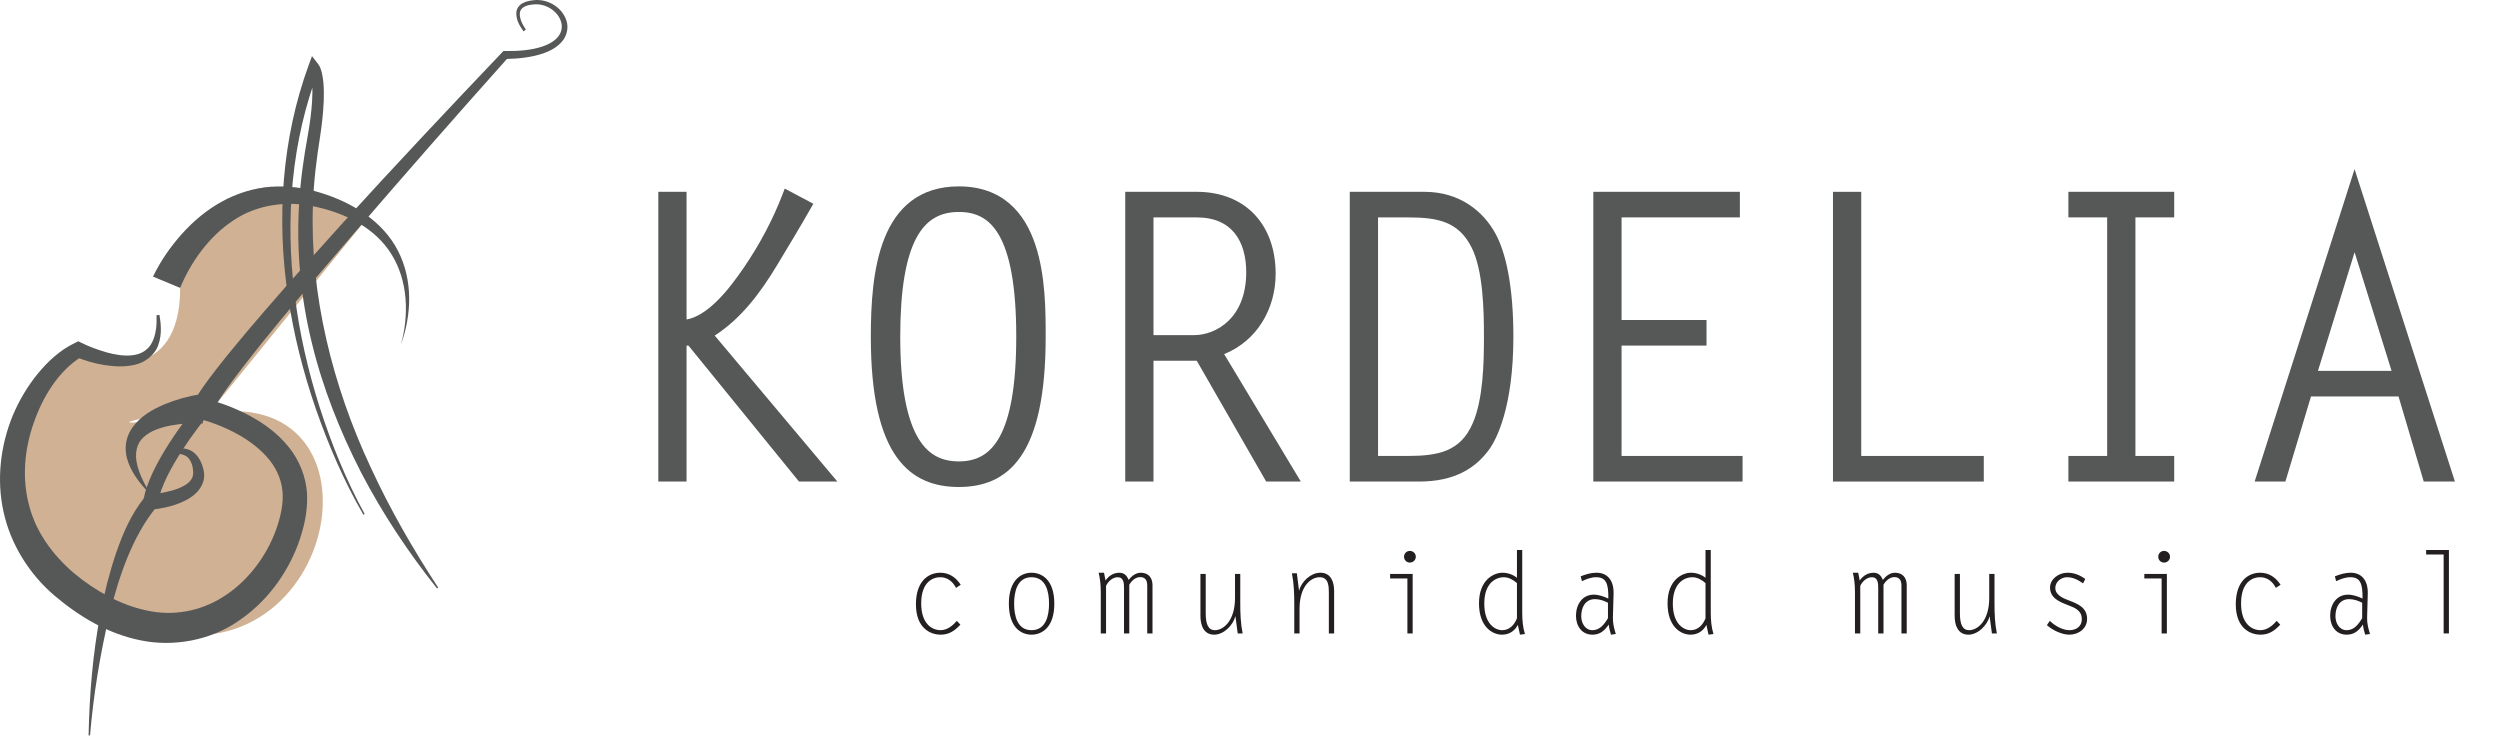 <svg width="192" height="57" viewBox="0 0 192 57" fill="none" xmlns="http://www.w3.org/2000/svg">
<g clip-path="url(#clip0_9_384)">
<path d="M52.343 24.963C54.428 24.933 56.304 22.427 57.435 20.786C58.656 18.996 59.699 17.057 60.473 15.028L61.933 15.804C61.099 17.266 60.235 18.698 59.371 20.13C58.061 22.307 56.512 24.395 54.308 25.678L63.482 36.597H61.545L53.058 26.156H52.343V36.597H50.943V15.118H52.343V24.963Z" fill="#565858"/>
<path fill-rule="evenodd" clip-rule="evenodd" d="M60.269 14.483L62.465 15.649L62.267 15.995C61.431 17.462 60.565 18.898 59.701 20.329C58.458 22.395 56.975 24.429 54.891 25.773L64.31 36.983H61.362L52.874 26.542H52.728V36.983H50.558V14.732H52.728V24.538C53.492 24.398 54.254 23.896 54.98 23.2C55.821 22.393 56.554 21.385 57.118 20.567C58.323 18.799 59.351 16.888 60.113 14.89L60.269 14.483ZM60.674 15.572C59.907 17.484 58.908 19.311 57.754 21.003L57.753 21.004L57.752 21.005C57.185 21.829 56.414 22.893 55.513 23.758C54.621 24.613 53.54 25.332 52.348 25.349L51.957 25.355V15.504H51.329V36.211H51.957V25.77H53.241L61.728 36.211H62.654L53.718 25.576L54.114 25.345C56.232 24.112 57.739 22.094 59.041 19.93L59.041 19.93C59.837 18.611 60.63 17.296 61.4 15.958L60.674 15.572Z" fill="#565858"/>
<path d="M73.638 35.822C76.497 35.822 78.433 33.584 78.433 25.858C78.433 17.861 76.379 15.893 73.638 15.893C70.541 15.893 68.754 18.458 68.754 25.858C68.754 33.882 70.957 35.822 73.638 35.822ZM67.265 25.858C67.265 20.965 67.861 14.7 73.638 14.7C79.952 14.7 79.922 22.217 79.922 25.858C79.922 34.986 77.063 37.015 73.638 37.015C70.243 37.015 67.265 35.046 67.265 25.858Z" fill="#565858"/>
<path fill-rule="evenodd" clip-rule="evenodd" d="M68.643 18.587C67.802 20.69 67.65 23.412 67.65 25.858C67.65 30.425 68.394 33.115 69.492 34.657C70.568 36.167 72.024 36.629 73.638 36.629C75.264 36.629 76.697 36.155 77.748 34.639C78.823 33.089 79.537 30.398 79.537 25.858V25.829C79.537 23.997 79.537 21.289 78.782 19.036C78.405 17.91 77.848 16.926 77.032 16.224C76.224 15.528 75.134 15.086 73.638 15.086C72.268 15.086 71.232 15.456 70.439 16.062C69.641 16.672 69.061 17.543 68.643 18.587ZM69.971 15.448C70.914 14.727 72.12 14.314 73.638 14.314C75.299 14.314 76.573 14.811 77.535 15.638C78.49 16.46 79.109 17.582 79.513 18.791C80.308 21.164 80.308 23.975 80.308 25.786L80.308 25.858C80.308 30.446 79.592 33.333 78.381 35.08C77.146 36.861 75.437 37.401 73.638 37.401C71.857 37.401 70.127 36.878 68.865 35.106C67.625 33.366 66.879 30.478 66.879 25.858C66.879 23.41 67.026 20.553 67.927 18.3C68.38 17.167 69.032 16.166 69.971 15.448ZM71.373 16.076C72.046 15.678 72.81 15.507 73.638 15.507C74.369 15.507 75.078 15.638 75.725 15.985C76.375 16.333 76.938 16.884 77.397 17.684C78.306 19.267 78.819 21.843 78.819 25.858C78.819 29.737 78.335 32.31 77.445 33.923C76.996 34.739 76.438 35.316 75.783 35.687C75.129 36.057 74.404 36.208 73.638 36.208C72.922 36.208 72.216 36.078 71.565 35.735C70.911 35.391 70.335 34.844 69.86 34.046C68.919 32.467 68.368 29.89 68.368 25.858C68.368 22.142 68.814 19.571 69.694 17.919C70.138 17.084 70.698 16.475 71.373 16.076ZM70.374 18.282C69.587 19.762 69.139 22.174 69.139 25.858C69.139 29.85 69.69 32.254 70.522 33.651C70.933 34.341 71.41 34.781 71.923 35.051C72.439 35.323 73.014 35.435 73.638 35.435C74.302 35.435 74.891 35.306 75.404 35.015C75.916 34.725 76.379 34.26 76.77 33.55C77.563 32.113 78.048 29.704 78.048 25.858C78.048 21.876 77.533 19.47 76.729 18.069C76.332 17.377 75.868 16.937 75.362 16.666C74.853 16.393 74.277 16.279 73.638 16.279C72.918 16.279 72.296 16.427 71.764 16.742C71.232 17.056 70.764 17.55 70.374 18.282Z" fill="#565858"/>
<path d="M88.203 26.125H91.687C93.593 26.125 96.095 24.663 96.095 20.904C96.095 18.398 94.904 16.31 91.896 16.31H88.203V26.125ZM86.802 15.117H91.896C95.499 15.117 97.584 17.533 97.584 21.023C97.584 23.738 96.066 26.155 93.444 26.991L99.221 36.596H97.465L92.134 27.318H88.203V36.596H86.802V15.117Z" fill="#565858"/>
<path fill-rule="evenodd" clip-rule="evenodd" d="M86.417 14.731H91.896C93.787 14.731 95.317 15.368 96.373 16.498C97.425 17.624 97.97 19.203 97.97 21.023C97.97 23.723 96.537 26.178 94.016 27.195L99.903 36.982H97.242L91.911 27.704H88.588V36.982H86.417V14.731ZM87.188 15.503V36.21H87.817V26.932H92.357L97.687 36.21H98.539L92.862 26.771L93.327 26.623C95.767 25.845 97.199 23.594 97.199 21.023C97.199 19.354 96.701 17.979 95.81 17.025C94.922 16.074 93.608 15.503 91.896 15.503H87.188ZM87.817 15.924H91.896C93.497 15.924 94.665 16.485 95.423 17.425C96.171 18.351 96.481 19.597 96.481 20.904C96.481 22.875 95.822 24.285 94.874 25.202C93.933 26.112 92.733 26.512 91.687 26.512H87.817V15.924ZM88.588 16.696V25.739H91.687C92.547 25.739 93.551 25.408 94.338 24.647C95.118 23.893 95.71 22.692 95.71 20.904C95.71 19.706 95.424 18.654 94.824 17.91C94.234 17.179 93.302 16.696 91.896 16.696H88.588Z" fill="#565858"/>
<path d="M105.448 35.404H108.099C110.452 35.404 112.417 35.075 113.459 32.659C114.293 30.75 114.353 27.915 114.353 25.858C114.353 23.799 114.293 20.697 113.37 18.847C112.238 16.58 110.363 16.311 108.099 16.311H105.448V35.404ZM104.048 15.118H109.409C111.911 15.118 113.637 16.489 114.532 18.16C115.247 19.473 115.842 21.949 115.842 25.858C115.842 31.317 114.502 33.644 114.114 34.211C113.132 35.613 111.613 36.596 108.992 36.596H104.048V15.118Z" fill="#565858"/>
<path fill-rule="evenodd" clip-rule="evenodd" d="M103.662 14.732H109.409C112.071 14.732 113.919 16.198 114.871 17.977C115.63 19.373 116.228 21.924 116.228 25.858C116.228 31.384 114.87 33.789 114.432 34.429L114.431 34.431L114.43 34.432C113.372 35.943 111.732 36.983 108.992 36.983H103.662V14.732ZM104.433 15.504V36.21H108.992C111.493 36.21 112.891 35.284 113.798 33.991C114.137 33.493 115.457 31.244 115.457 25.858C115.457 21.975 114.863 19.575 114.193 18.345L114.193 18.344L114.192 18.343C113.355 16.78 111.75 15.504 109.409 15.504H104.433ZM105.062 15.925H108.099C109.236 15.925 110.334 15.99 111.3 16.369C112.285 16.756 113.108 17.459 113.714 18.674C114.208 19.662 114.459 20.956 114.591 22.234C114.723 23.519 114.738 24.826 114.738 25.858C114.738 26.889 114.723 28.128 114.602 29.352C114.481 30.572 114.253 31.804 113.813 32.813C113.254 34.108 112.431 34.869 111.419 35.293C110.428 35.709 109.283 35.79 108.099 35.79H105.062V15.925ZM105.833 16.697V35.017H108.099C109.267 35.017 110.281 34.934 111.121 34.581C111.941 34.237 112.622 33.627 113.105 32.506L113.106 32.504C113.499 31.604 113.717 30.465 113.835 29.276C113.952 28.091 113.967 26.884 113.967 25.858C113.967 24.83 113.952 23.557 113.824 22.314C113.695 21.063 113.455 19.881 113.025 19.019C113.025 19.019 113.025 19.019 113.025 19.019C112.5 17.968 111.819 17.402 111.018 17.088C110.197 16.766 109.225 16.697 108.099 16.697H105.833Z" fill="#565858"/>
<path d="M133.236 16.31H124.152V24.962H130.675V26.155H124.152V35.403H133.444V36.596H122.753V15.117H133.236V16.31Z" fill="#565858"/>
<path fill-rule="evenodd" clip-rule="evenodd" d="M122.367 14.731H133.622V16.696H124.537V24.576H131.06V26.541H124.537V35.017H133.829V36.982H122.367V14.731ZM123.138 15.503V36.21H133.058V35.789H123.766V25.769H130.289V25.348H123.766V15.924H132.851V15.503H123.138Z" fill="#565858"/>
<path d="M142.557 35.404H151.969V36.596H141.157V15.118H142.557V35.404Z" fill="#565858"/>
<path fill-rule="evenodd" clip-rule="evenodd" d="M140.772 14.732H142.943V35.017H152.355V36.983H140.772V14.732ZM141.543 15.504V36.21H151.584V35.79H142.172V15.504H141.543Z" fill="#565858"/>
<path d="M166.594 16.31H163.615V35.403H166.594V36.596H159.237V35.403H162.216V16.31H159.237V15.117H166.594V16.31Z" fill="#565858"/>
<path fill-rule="evenodd" clip-rule="evenodd" d="M158.852 14.731H166.979V16.696H164.001V35.017H166.979V36.982H158.852V35.017H161.83V16.696H158.852V14.731ZM159.623 15.503V15.924H162.601V35.789H159.623V36.21H166.208V35.789H163.23V15.924H166.208V15.503H159.623Z" fill="#565858"/>
<path d="M177.496 28.87H184.197L180.832 18.071L177.496 28.87ZM188.009 36.597H186.431L184.495 30.063H177.198L175.233 36.597H173.684L180.832 14.252L188.009 36.597Z" fill="#565858"/>
<path fill-rule="evenodd" clip-rule="evenodd" d="M180.831 12.989L188.538 36.983H186.143L184.207 30.449H177.485L175.519 36.983H173.156L180.831 12.989ZM180.832 15.515L174.212 36.211H174.946L176.912 29.677H184.782L186.718 36.211H187.48L180.832 15.515ZM180.83 16.77L184.721 29.256H176.973L180.83 16.77ZM180.833 19.372L178.019 28.484H183.673L180.833 19.372Z" fill="#565858"/>
<path d="M73.758 47.974C73.335 48.432 72.895 48.743 72.249 48.743C71.447 48.743 70.344 48.242 70.344 46.411C70.344 44.563 71.361 43.985 72.215 43.985C72.905 43.985 73.413 44.347 73.784 44.909L73.422 45.15C73.181 44.675 72.775 44.331 72.215 44.331C71.646 44.331 70.749 44.684 70.749 46.342C70.749 47.914 71.577 48.397 72.241 48.397C72.741 48.397 73.171 48.052 73.482 47.681L73.758 47.974Z" fill="#231F20"/>
<path d="M80.567 46.36C80.567 45.47 80.342 44.331 79.221 44.331C78.11 44.331 77.885 45.47 77.885 46.36C77.885 47.258 78.11 48.398 79.221 48.398C80.342 48.398 80.567 47.249 80.567 46.36ZM77.48 46.36C77.48 44.581 78.394 43.986 79.221 43.986C79.98 43.986 80.972 44.494 80.972 46.36C80.972 48.216 79.989 48.743 79.221 48.743C78.454 48.743 77.48 48.225 77.48 46.36Z" fill="#231F20"/>
<path d="M84.539 45.462C84.539 44.857 84.471 44.374 84.376 43.986H84.789L84.902 44.581C85.16 44.218 85.522 43.986 85.97 43.986C86.341 43.986 86.548 44.209 86.677 44.538C86.91 44.244 87.22 43.986 87.617 43.986C88.203 43.986 88.513 44.374 88.513 44.943V48.648H88.108V44.961C88.108 44.494 87.885 44.322 87.566 44.322C87.203 44.322 86.901 44.606 86.729 44.909V48.648H86.324V45.142C86.324 44.796 86.298 44.331 85.841 44.331C85.453 44.331 85.1 44.65 84.945 44.996V48.648H84.539V45.462Z" fill="#231F20"/>
<path d="M94.849 44.08H95.253V46.334C95.253 47.111 95.28 47.888 95.435 48.648H95.056L94.884 47.352H94.866C94.693 48.035 93.97 48.743 93.253 48.743C92.426 48.743 92.193 47.992 92.193 47.301V44.08H92.599V47.111C92.599 47.974 92.814 48.398 93.305 48.398C93.978 48.398 94.849 47.655 94.849 45.928V44.08Z" fill="#231F20"/>
<path d="M99.805 48.648H99.4V46.36C99.4 45.582 99.374 44.805 99.219 44.028H99.599L99.763 45.341H99.779C99.952 44.658 100.676 43.985 101.4 43.985C102.228 43.985 102.461 44.701 102.461 45.393V48.648H102.056V45.582C102.056 45.055 102.056 44.331 101.349 44.331C100.693 44.331 99.805 44.987 99.805 46.765V48.648Z" fill="#231F20"/>
<path d="M108.735 42.758C108.735 43.009 108.527 43.207 108.277 43.207C108.028 43.207 107.829 43.009 107.829 42.758C107.829 42.508 108.028 42.309 108.277 42.309C108.527 42.309 108.735 42.508 108.735 42.758ZM108.088 44.425H106.76V44.079H108.493V48.648H108.088V44.425Z" fill="#231F20"/>
<path d="M116.502 44.78C116.217 44.529 115.864 44.331 115.485 44.331C114.967 44.331 113.993 44.685 113.993 46.36C113.993 47.941 114.847 48.398 115.363 48.398C115.942 48.398 116.311 47.975 116.502 47.483V44.78ZM116.907 47.043C116.907 47.604 116.95 48.157 117.114 48.692L116.734 48.743L116.57 47.992C116.329 48.467 115.889 48.743 115.356 48.743C114.588 48.743 113.587 48.114 113.587 46.335C113.587 44.503 114.753 43.986 115.381 43.986C115.786 43.986 116.192 44.124 116.502 44.374V42.241H116.907V47.043Z" fill="#231F20"/>
<path d="M123.492 46.291C123.207 46.144 122.862 46.014 122.5 46.014C121.742 46.014 121.44 46.653 121.44 47.327C121.44 47.836 121.725 48.398 122.302 48.398C122.871 48.398 123.216 47.94 123.492 47.474V46.291ZM123.724 48.743C123.638 48.492 123.578 48.225 123.552 47.966C123.233 48.423 122.897 48.743 122.302 48.743C121.466 48.743 121.035 48.061 121.035 47.292C121.035 46.42 121.527 45.669 122.405 45.669C122.776 45.669 123.199 45.816 123.518 45.971C123.544 44.814 123.337 44.331 122.587 44.331C122.19 44.331 121.853 44.469 121.492 44.632L121.397 44.261C121.793 44.106 122.181 43.985 122.613 43.985C123.449 43.985 123.95 44.572 123.923 45.592L123.871 47.457C123.863 47.897 123.974 48.312 124.095 48.691L123.724 48.743Z" fill="#231F20"/>
<path d="M130.983 44.78C130.697 44.529 130.344 44.331 129.965 44.331C129.448 44.331 128.473 44.685 128.473 46.36C128.473 47.941 129.327 48.398 129.843 48.398C130.421 48.398 130.793 47.975 130.983 47.483V44.78ZM131.387 47.043C131.387 47.604 131.43 48.157 131.594 48.692L131.214 48.743L131.051 47.992C130.81 48.467 130.37 48.743 129.836 48.743C129.068 48.743 128.068 48.114 128.068 46.335C128.068 44.503 129.232 43.986 129.861 43.986C130.266 43.986 130.671 44.124 130.983 44.374V42.241H131.387V47.043Z" fill="#231F20"/>
<path d="M142.462 45.462C142.462 44.857 142.393 44.374 142.298 43.986H142.712L142.824 44.581C143.083 44.218 143.445 43.986 143.894 43.986C144.264 43.986 144.471 44.209 144.6 44.538C144.833 44.244 145.144 43.986 145.539 43.986C146.126 43.986 146.437 44.374 146.437 44.943V48.648H146.031V44.961C146.031 44.494 145.807 44.322 145.489 44.322C145.126 44.322 144.826 44.606 144.653 44.909V48.648H144.247V45.142C144.247 44.796 144.222 44.331 143.764 44.331C143.376 44.331 143.024 44.65 142.868 44.996V48.648H142.462V45.462Z" fill="#231F20"/>
<path d="M152.773 44.08H153.178V46.334C153.178 47.111 153.204 47.888 153.359 48.648H152.979L152.806 47.352H152.79C152.618 48.035 151.892 48.743 151.178 48.743C150.35 48.743 150.117 47.992 150.117 47.301V44.08H150.522V47.111C150.522 47.974 150.738 48.398 151.229 48.398C151.902 48.398 152.773 47.655 152.773 45.928V44.08Z" fill="#231F20"/>
<path d="M159.978 44.805C159.616 44.546 159.211 44.331 158.754 44.331C158.297 44.331 157.848 44.675 157.848 45.159C157.848 45.694 158.443 45.945 158.857 46.1C159.556 46.368 160.288 46.644 160.288 47.534C160.288 48.293 159.616 48.743 158.918 48.743C158.348 48.743 157.615 48.389 157.203 48.009L157.426 47.681C157.797 48.052 158.401 48.398 158.935 48.398C159.443 48.398 159.883 48.113 159.883 47.56C159.883 46.877 159.357 46.679 158.814 46.471C158.185 46.23 157.443 45.936 157.443 45.125C157.443 44.477 158.099 43.985 158.779 43.985C159.306 43.985 159.736 44.166 160.15 44.468L159.978 44.805Z" fill="#231F20"/>
<path d="M166.658 42.758C166.658 43.009 166.452 43.207 166.201 43.207C165.951 43.207 165.753 43.009 165.753 42.758C165.753 42.508 165.951 42.309 166.201 42.309C166.452 42.309 166.658 42.508 166.658 42.758ZM166.012 44.425H164.684V44.079H166.416V48.648H166.012V44.425Z" fill="#231F20"/>
<path d="M175.123 47.974C174.701 48.432 174.261 48.743 173.614 48.743C172.812 48.743 171.708 48.242 171.708 46.411C171.708 44.563 172.727 43.985 173.58 43.985C174.269 43.985 174.777 44.347 175.149 44.909L174.787 45.15C174.545 44.675 174.14 44.331 173.58 44.331C173.01 44.331 172.114 44.684 172.114 46.342C172.114 47.914 172.942 48.397 173.605 48.397C174.105 48.397 174.536 48.052 174.847 47.681L175.123 47.974Z" fill="#231F20"/>
<path d="M181.415 46.291C181.13 46.144 180.785 46.014 180.423 46.014C179.664 46.014 179.363 46.653 179.363 47.327C179.363 47.836 179.646 48.398 180.225 48.398C180.793 48.398 181.138 47.94 181.415 47.474V46.291ZM181.647 48.743C181.56 48.492 181.501 48.225 181.474 47.966C181.156 48.423 180.819 48.743 180.225 48.743C179.388 48.743 178.957 48.061 178.957 47.292C178.957 46.42 179.449 45.669 180.328 45.669C180.698 45.669 181.121 45.816 181.44 45.971C181.466 44.814 181.258 44.331 180.509 44.331C180.113 44.331 179.776 44.469 179.414 44.632L179.319 44.261C179.716 44.106 180.104 43.985 180.535 43.985C181.371 43.985 181.871 44.572 181.845 45.592L181.794 47.457C181.785 47.897 181.897 48.312 182.017 48.691L181.647 48.743Z" fill="#231F20"/>
<path d="M187.672 42.586H186.327V42.24H188.077V48.648H187.672V42.586Z" fill="#231F20"/>
</g>
<g clip-path="url(#clip1_9_384)">
<path d="M20.807 14.345C20.807 14.345 13.838 14.651 13.838 22.11C13.838 29.569 7.647 27.952 6.278 27.386C4.909 26.821 -6.269 41.007 9.652 47.663C25.576 54.319 30.768 29.64 16.268 31.696C1.769 33.754 16.661 30.97 16.661 30.97L28.301 16.629C28.301 16.629 22.375 14.345 20.807 14.345Z" fill="#D0B193"/>
<path d="M40.208 2.408C39.91 1.992 39.623 1.529 39.654 0.944C39.677 0.652 39.886 0.372 40.137 0.246C40.387 0.109 40.652 0.055 40.911 0.025C41.963 -0.134 43.131 0.482 43.495 1.561C43.685 2.097 43.546 2.749 43.173 3.175C42.811 3.612 42.318 3.875 41.83 4.06C40.84 4.421 39.806 4.508 38.79 4.533L39.015 4.435C35.038 8.881 31.107 13.37 27.215 17.887C25.268 20.145 23.334 22.413 21.443 24.71C20.497 25.859 19.563 27.015 18.659 28.187C18.208 28.772 17.764 29.363 17.342 29.957C16.936 30.538 16.487 31.189 16.268 31.697L15.702 30.608C16.945 30.909 18.055 31.336 19.163 31.922C20.25 32.507 21.302 33.262 22.137 34.289C22.977 35.304 23.529 36.649 23.584 38.01C23.633 39.39 23.321 40.607 22.894 41.799C22.003 44.154 20.435 46.272 18.279 47.712C16.144 49.181 13.325 49.703 10.789 49.177C8.227 48.655 6.052 47.327 4.16 45.722C2.255 44.092 0.809 41.799 0.269 39.299C-0.282 36.798 0.044 34.197 0.979 31.913C1.463 30.772 2.09 29.7 2.868 28.738C3.649 27.784 4.569 26.909 5.745 26.341L6.015 26.21L6.259 26.331C6.857 26.628 7.539 26.875 8.198 27.065C8.863 27.248 9.554 27.362 10.2 27.279C10.844 27.204 11.413 26.866 11.695 26.26C11.987 25.665 12.054 24.927 12.022 24.21L12.247 24.183C12.369 24.91 12.438 25.691 12.168 26.46C11.918 27.247 11.14 27.853 10.344 28.016C9.545 28.205 8.749 28.15 7.988 28.031C7.221 27.906 6.507 27.689 5.765 27.396L6.278 27.387C4.499 28.468 3.265 30.498 2.576 32.522C1.858 34.568 1.689 36.797 2.237 38.824C2.761 40.866 4.042 42.609 5.652 43.995C7.289 45.372 9.253 46.461 11.253 46.883C13.259 47.332 15.348 46.965 17.094 45.865C18.845 44.781 20.244 43.038 21.05 41.078C21.441 40.108 21.726 39.028 21.714 38.077C21.699 37.111 21.363 36.184 20.746 35.393C19.511 33.808 17.386 32.745 15.348 32.176L14.394 31.91L14.782 31.086C15.184 30.233 15.631 29.676 16.087 29.043C16.543 28.431 17.011 27.84 17.484 27.255C18.432 26.087 19.402 24.944 20.38 23.812C22.337 21.548 24.331 19.322 26.335 17.108C30.358 12.691 34.448 8.343 38.568 4.018L38.661 3.918L38.79 3.919C39.765 3.93 40.755 3.871 41.656 3.573C42.101 3.423 42.526 3.203 42.816 2.874C43.11 2.549 43.22 2.106 43.094 1.683C42.841 0.827 41.872 0.228 40.944 0.346C40.482 0.376 39.975 0.544 39.928 0.979C39.879 1.41 40.121 1.887 40.387 2.271L40.208 2.408Z" fill="#565858"/>
<path d="M11.749 21.243C12.364 19.981 13.092 18.956 13.97 17.963C14.844 16.991 15.866 16.128 17.03 15.487C18.191 14.845 19.493 14.442 20.807 14.345C22.122 14.242 23.427 14.434 24.642 14.811C27.024 15.544 29.395 16.968 30.569 19.269C31.739 21.549 31.608 24.222 30.784 26.487C31.435 24.164 31.32 21.549 30.076 19.548C28.84 17.53 26.601 16.415 24.349 15.904C22.092 15.366 19.737 15.699 17.899 16.945C16.068 18.15 14.643 20.131 13.837 22.111L11.749 21.243Z" fill="#565858"/>
<path d="M6.803 56.479C6.867 53.344 7.122 50.204 7.717 47.104C8.013 45.554 8.391 44.015 8.905 42.504C9.422 40.999 10.061 39.487 11.118 38.184L11.274 37.992L11.528 37.974C12.155 37.93 12.83 37.79 13.43 37.608C14.024 37.414 14.586 37.108 14.761 36.688C14.858 36.498 14.849 36.194 14.796 35.898C14.744 35.602 14.627 35.335 14.432 35.146C14.074 34.764 13.226 34.73 12.847 35.278L12.741 35.239C12.99 34.482 14.06 34.188 14.789 34.685C15.151 34.932 15.384 35.314 15.517 35.69C15.552 35.782 15.584 35.898 15.607 35.984C15.627 36.057 15.653 36.166 15.665 36.284C15.699 36.503 15.684 36.744 15.616 36.97C15.315 37.92 14.486 38.346 13.807 38.634C13.089 38.928 12.376 39.058 11.611 39.146L12.019 38.937C11.085 40.056 10.362 41.417 9.78 42.831C9.202 44.254 8.765 45.744 8.395 47.252C7.685 50.274 7.175 53.368 6.915 56.483L6.803 56.479Z" fill="#565858"/>
<path d="M12.129 38.639L11.009 38.48C11.403 35.714 14.679 31.674 14.819 31.505L15.695 32.222C15.663 32.261 12.478 36.186 12.129 38.639Z" fill="#565858"/>
<path d="M15.575 32.522C14.802 32.476 13.917 32.526 13.123 32.676C12.326 32.829 11.542 33.092 11.021 33.583C10.489 34.053 10.322 34.856 10.535 35.692C10.733 36.526 11.171 37.333 11.663 38.087C11.026 37.447 10.418 36.752 10.002 35.881C9.8 35.446 9.649 34.956 9.652 34.419C9.649 33.886 9.83 33.325 10.142 32.871C10.778 31.957 11.719 31.444 12.618 31.055C13.548 30.673 14.451 30.422 15.474 30.261L15.575 32.522Z" fill="#565858"/>
<path d="M27.909 39.532C26.416 36.958 25.238 34.216 24.257 31.407C23.287 28.596 22.551 25.694 22.116 22.741C21.236 16.847 21.633 10.682 23.7 5.022L23.96 4.308L24.403 4.881C24.582 5.111 24.582 5.189 24.643 5.33C24.685 5.458 24.717 5.58 24.741 5.701C24.792 5.942 24.822 6.177 24.843 6.411C24.88 6.876 24.878 7.335 24.862 7.79C24.821 8.697 24.72 9.59 24.586 10.476C24.306 12.22 24.094 13.943 24.035 15.686C23.905 19.167 24.286 22.65 25.059 26.046C25.836 29.442 26.998 32.76 28.489 35.933C29.959 39.116 31.719 42.175 33.654 45.129L33.565 45.195C31.36 42.428 29.388 39.46 27.739 36.301C26.117 33.136 24.784 29.794 23.943 26.31C23.092 22.831 22.753 19.213 22.972 15.633C23.073 13.846 23.333 12.061 23.651 10.324C23.801 9.465 23.92 8.603 23.97 7.746C23.994 7.318 24.003 6.891 23.977 6.477C23.963 6.269 23.94 6.066 23.902 5.874C23.884 5.779 23.863 5.686 23.836 5.602C23.822 5.538 23.743 5.404 23.787 5.46L24.492 5.318C22.378 10.795 21.888 16.829 22.636 22.669C23 25.596 23.66 28.49 24.56 31.307C25.469 34.119 26.581 36.881 28.005 39.475L27.909 39.532Z" fill="#565858"/>
</g>
<defs>
<clipPath id="clip0_9_384">
<rect width="144.931" height="38.427" fill="white" transform="translate(47.069 10.371)"/>
</clipPath>
<clipPath id="clip1_9_384">
<rect width="43.612" height="56.51" fill="white"/>
</clipPath>
</defs>
</svg>
